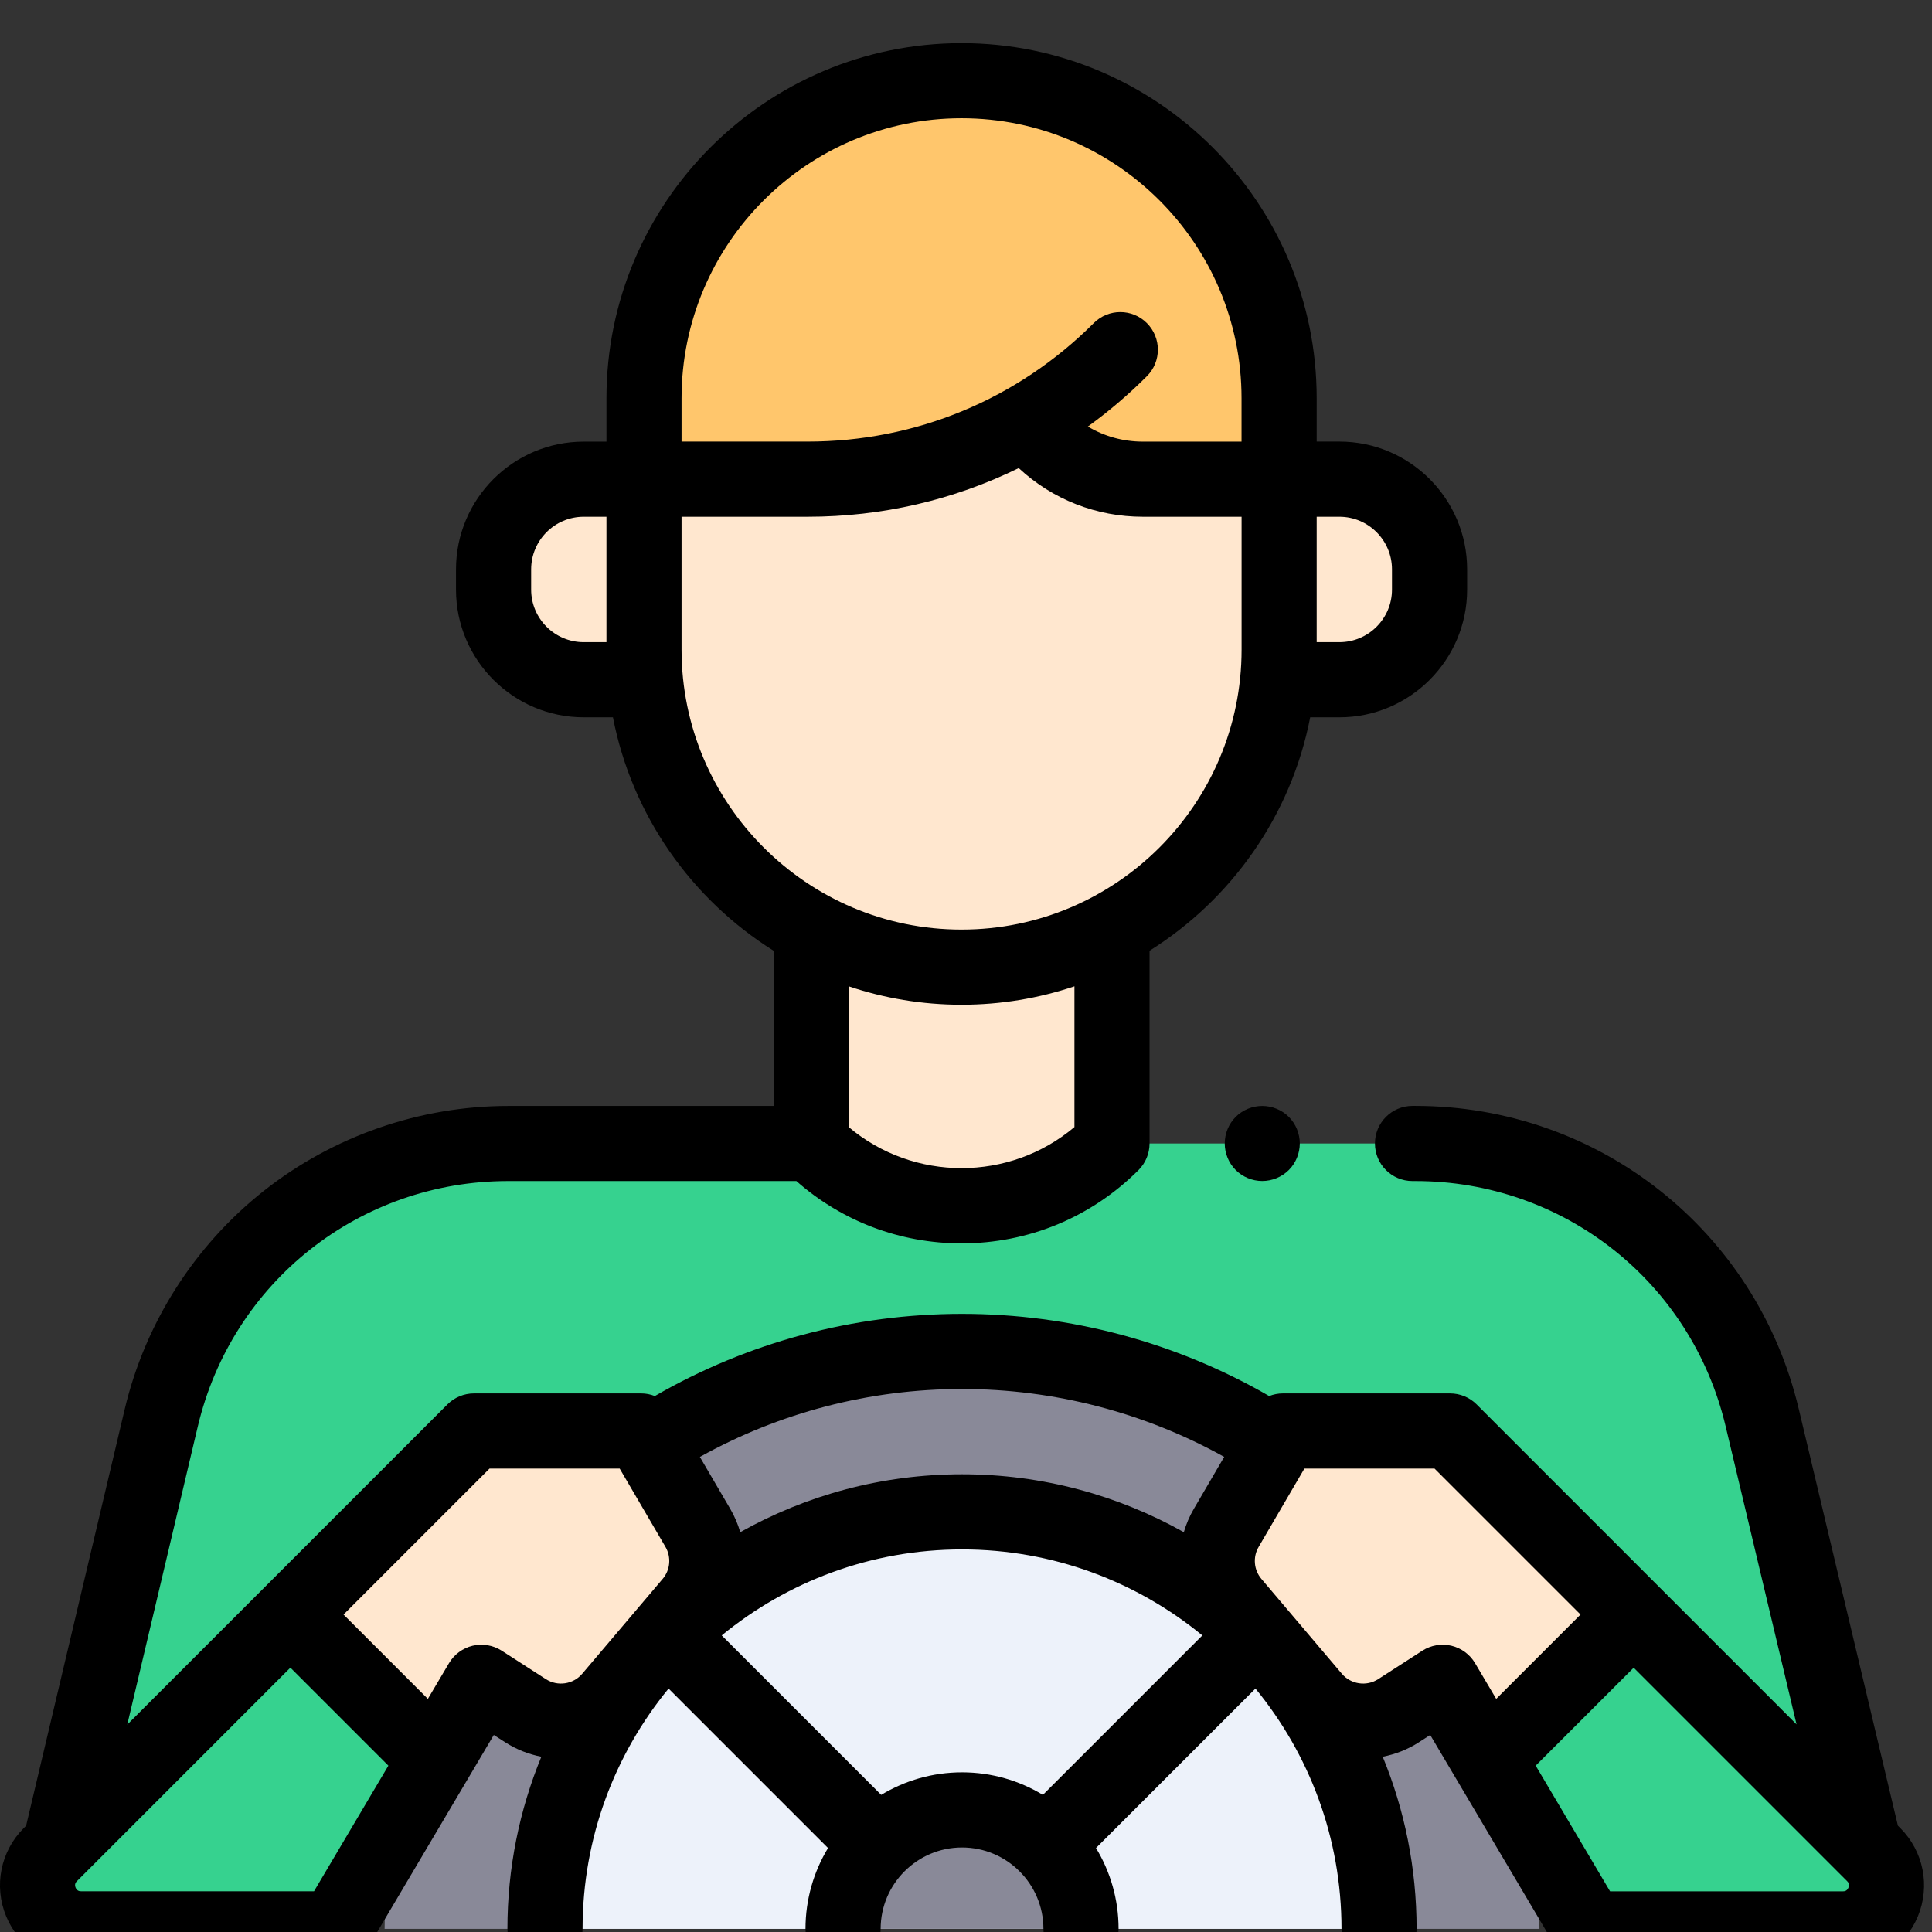 <svg width="39" height="39" viewBox="0 0 39 39" fill="none" xmlns="http://www.w3.org/2000/svg">
<rect x="0" y="0" width="39" height="39" fill="#333333" stroke="none"/>
<g>
<path d="M1.215 37.239L3.253 28.623C4.022 25.376 6.921 23.083 10.258 23.083H16.373H22.446H28.569C31.902 23.083 34.799 25.372 35.571 28.614L37.623 37.239H1.215Z" fill="#36D28F"/>
<path d="M22.446 19.034V23.083C20.769 24.76 18.05 24.76 16.373 23.083V19.034H22.446Z" fill="#FFE7CF"/>
<path d="M22.615 7.059C20.941 8.733 18.671 9.673 16.304 9.673H13V8.039C13 4.499 15.87 1.629 19.41 1.629C22.951 1.629 25.821 4.499 25.821 8.039V9.673H23.071C22.294 9.673 21.547 9.364 20.998 8.814" fill="#FFC66C"/>
<path d="M13 9.673V13.113C13 16.653 15.87 19.523 19.41 19.523C22.951 19.523 25.821 16.653 25.821 13.113V9.673H24.087C22.928 9.673 21.826 9.171 21.066 8.296C19.868 9.19 18.413 9.673 16.919 9.673H13Z" fill="#FFE7CF"/>
<path d="M27.037 13.722H25.82V9.673H27.037C28.042 9.673 28.857 10.488 28.857 11.493V11.902C28.857 12.907 28.042 13.722 27.037 13.722Z" fill="#FFE7CF"/>
<path d="M11.783 13.722H12.999V9.673H11.783C10.778 9.673 9.963 10.488 9.963 11.493V11.902C9.963 12.907 10.778 13.722 11.783 13.722Z" fill="#FFE7CF"/>
<path d="M31.076 38.937C31.076 32.499 25.857 27.281 19.42 27.281C12.982 27.281 7.764 32.499 7.764 38.937" fill="#898998"/>
<path d="M32.069 38.937L29.124 33.959L28.229 34.534C27.673 34.892 26.938 34.782 26.511 34.278L24.885 32.363C24.523 31.936 24.47 31.328 24.753 30.844L25.897 28.887H29.273L37.824 37.438C38.377 37.991 37.986 38.937 37.204 38.937H32.069V38.937Z" fill="#FFE7CF"/>
<path d="M30.025 35.485L32.068 38.937H37.202C37.984 38.937 38.376 37.992 37.823 37.439L32.947 32.563L30.025 35.485Z" fill="#36D28F"/>
<path d="M6.771 38.937L9.717 33.959L10.612 34.534C11.168 34.892 11.903 34.782 12.33 34.278L13.956 32.363C14.318 31.936 14.371 31.328 14.088 30.844L12.944 28.887H9.568L1.017 37.438C0.464 37.991 0.855 38.937 1.637 38.937H6.771V38.937Z" fill="#FFE7CF"/>
<path d="M8.814 35.485L6.772 38.937H1.637C0.855 38.937 0.464 37.992 1.017 37.439L5.892 32.563L8.814 35.485Z" fill="#36D28F"/>
<path d="M27.839 38.937C27.839 34.288 24.07 30.519 19.42 30.519C14.771 30.519 11.002 34.288 11.002 38.937H27.839Z" fill="#EDF2FA"/>
<path d="M21.822 38.937C21.822 37.611 20.747 36.536 19.421 36.536C18.095 36.536 17.02 37.611 17.02 38.937H21.822Z" fill="#898998"/>
<path d="M24.944 22.546C24.803 22.687 24.723 22.883 24.723 23.082C24.723 23.282 24.803 23.477 24.944 23.618C25.086 23.76 25.281 23.84 25.48 23.84C25.68 23.84 25.875 23.76 26.017 23.618C26.158 23.477 26.238 23.282 26.238 23.082C26.238 22.883 26.158 22.688 26.017 22.546C25.876 22.405 25.68 22.325 25.48 22.325C25.281 22.325 25.085 22.405 24.944 22.546Z" fill="black"/>
<path d="M38.36 36.902L38.312 36.854L36.31 28.439C35.453 24.839 32.27 22.324 28.57 22.324H28.513C28.094 22.324 27.755 22.664 27.755 23.083C27.755 23.501 28.094 23.841 28.513 23.841H28.57C31.565 23.841 34.141 25.876 34.834 28.79L36.266 34.809L29.808 28.35C29.666 28.208 29.473 28.128 29.272 28.128H25.896C25.8 28.128 25.707 28.147 25.62 28.181C23.742 27.096 21.601 26.522 19.42 26.522C17.234 26.522 15.099 27.095 13.219 28.181C13.132 28.147 13.039 28.128 12.944 28.128H9.568C9.367 28.128 9.174 28.208 9.032 28.35L2.569 34.813L3.992 28.798C4.683 25.879 7.259 23.841 10.258 23.841H16.076C16.998 24.654 18.17 25.099 19.41 25.099C20.76 25.099 22.029 24.573 22.983 23.619C23.125 23.477 23.205 23.284 23.205 23.083V19.192C24.86 18.155 26.064 16.462 26.448 14.48H27.038C28.459 14.48 29.616 13.323 29.616 11.902V11.493C29.616 10.071 28.459 8.914 27.038 8.914H26.579V8.039C26.579 4.086 23.363 0.871 19.41 0.871C15.458 0.871 12.242 4.086 12.242 8.039V8.915H11.784C10.362 8.915 9.205 10.071 9.205 11.493V11.902C9.205 13.323 10.362 14.48 11.784 14.48H12.373C12.757 16.462 13.961 18.155 15.616 19.192V22.325H10.259C8.475 22.325 6.722 22.934 5.323 24.041C3.924 25.147 2.927 26.713 2.517 28.449L0.527 36.855L0.48 36.902C0.01 37.372 -0.129 38.072 0.125 38.685C0.38 39.299 0.973 39.695 1.637 39.695H6.771C7.039 39.695 7.287 39.554 7.424 39.323L9.968 35.023L10.201 35.172C10.428 35.318 10.675 35.413 10.928 35.462C10.487 36.534 10.243 37.708 10.243 38.937C10.243 39.356 10.583 39.695 11.002 39.695C11.421 39.695 11.76 39.356 11.76 38.937C11.76 37.097 12.412 35.408 13.496 34.086L16.715 37.305C16.427 37.781 16.26 38.34 16.26 38.937C16.26 39.356 16.6 39.695 17.019 39.695C17.437 39.695 17.777 39.356 17.777 38.937C17.777 38.031 18.514 37.294 19.42 37.294C20.326 37.294 21.063 38.031 21.063 38.937C21.063 39.356 21.402 39.695 21.821 39.695C22.24 39.695 22.58 39.356 22.58 38.937C22.58 38.34 22.413 37.781 22.124 37.305L25.343 34.086C26.428 35.408 27.08 37.097 27.08 38.937C27.08 39.356 27.419 39.695 27.838 39.695C28.257 39.695 28.596 39.356 28.596 38.937C28.596 37.708 28.353 36.534 27.912 35.462C28.165 35.413 28.412 35.318 28.639 35.172L28.871 35.023L31.416 39.323C31.553 39.554 31.801 39.695 32.069 39.695H37.203C37.867 39.695 38.46 39.299 38.715 38.685C38.969 38.072 38.83 37.372 38.36 36.902ZM28.099 11.493V11.902C28.099 12.487 27.623 12.963 27.037 12.963H26.579V10.431H27.037C27.623 10.431 28.099 10.907 28.099 11.493ZM13.758 8.039C13.758 4.923 16.294 2.387 19.41 2.387C22.527 2.387 25.062 4.923 25.062 8.039V8.915H23.071C22.674 8.915 22.293 8.809 21.96 8.61C22.38 8.307 22.778 7.968 23.151 7.595C23.447 7.299 23.447 6.819 23.151 6.522C22.855 6.226 22.375 6.226 22.079 6.522C20.536 8.065 18.485 8.914 16.304 8.914H13.758V8.039H13.758ZM10.722 11.902V11.493C10.722 10.907 11.198 10.431 11.783 10.431H12.242V12.963H11.783C11.198 12.963 10.722 12.487 10.722 11.902ZM13.758 13.114V10.431H16.304C17.805 10.431 19.255 10.092 20.564 9.449C21.248 10.084 22.133 10.431 23.071 10.431H25.063V13.113C25.063 16.23 22.527 18.765 19.41 18.765C16.294 18.765 13.759 16.23 13.758 13.114ZM19.41 20.282C20.206 20.282 20.973 20.151 21.689 19.91V22.751C20.377 23.857 18.444 23.857 17.132 22.751V19.91C17.848 20.151 18.614 20.282 19.41 20.282ZM24.712 29.409L24.097 30.462C24.01 30.611 23.944 30.768 23.897 30.929C22.572 30.185 21.045 29.76 19.42 29.76C17.795 29.76 16.268 30.185 14.943 30.929C14.896 30.768 14.83 30.611 14.743 30.462L14.128 29.41C15.741 28.512 17.559 28.039 19.42 28.039C21.277 28.039 23.101 28.513 24.712 29.409ZM6.339 38.178H1.637C1.615 38.178 1.557 38.178 1.526 38.105C1.496 38.031 1.537 37.99 1.552 37.975L5.862 33.664L7.84 35.642L6.339 38.178ZM10.127 33.321C9.954 33.21 9.743 33.174 9.542 33.221C9.342 33.269 9.169 33.396 9.064 33.573L8.637 34.294L6.935 32.592L9.882 29.645H12.509L13.434 31.227C13.553 31.432 13.531 31.691 13.377 31.872L11.752 33.788C11.571 34.001 11.257 34.048 11.021 33.897L10.127 33.321ZM17.788 36.232L14.569 33.013C15.891 31.929 17.581 31.277 19.42 31.277C21.259 31.277 22.949 31.929 24.271 33.013L21.052 36.232C20.576 35.944 20.017 35.777 19.42 35.777C18.823 35.777 18.265 35.944 17.788 36.232ZM28.713 33.321L27.819 33.897C27.583 34.048 27.269 34.001 27.088 33.788L25.463 31.872C25.31 31.691 25.287 31.432 25.407 31.227L26.331 29.645H28.958L31.905 32.592L30.203 34.294L29.776 33.573C29.671 33.396 29.499 33.269 29.298 33.221C29.098 33.174 28.887 33.21 28.713 33.321ZM37.313 38.105C37.283 38.179 37.225 38.179 37.203 38.179H32.501L31 35.642L32.978 33.665L37.288 37.975C37.303 37.99 37.344 38.031 37.313 38.105Z" fill="black"/>
</g>
</svg>
